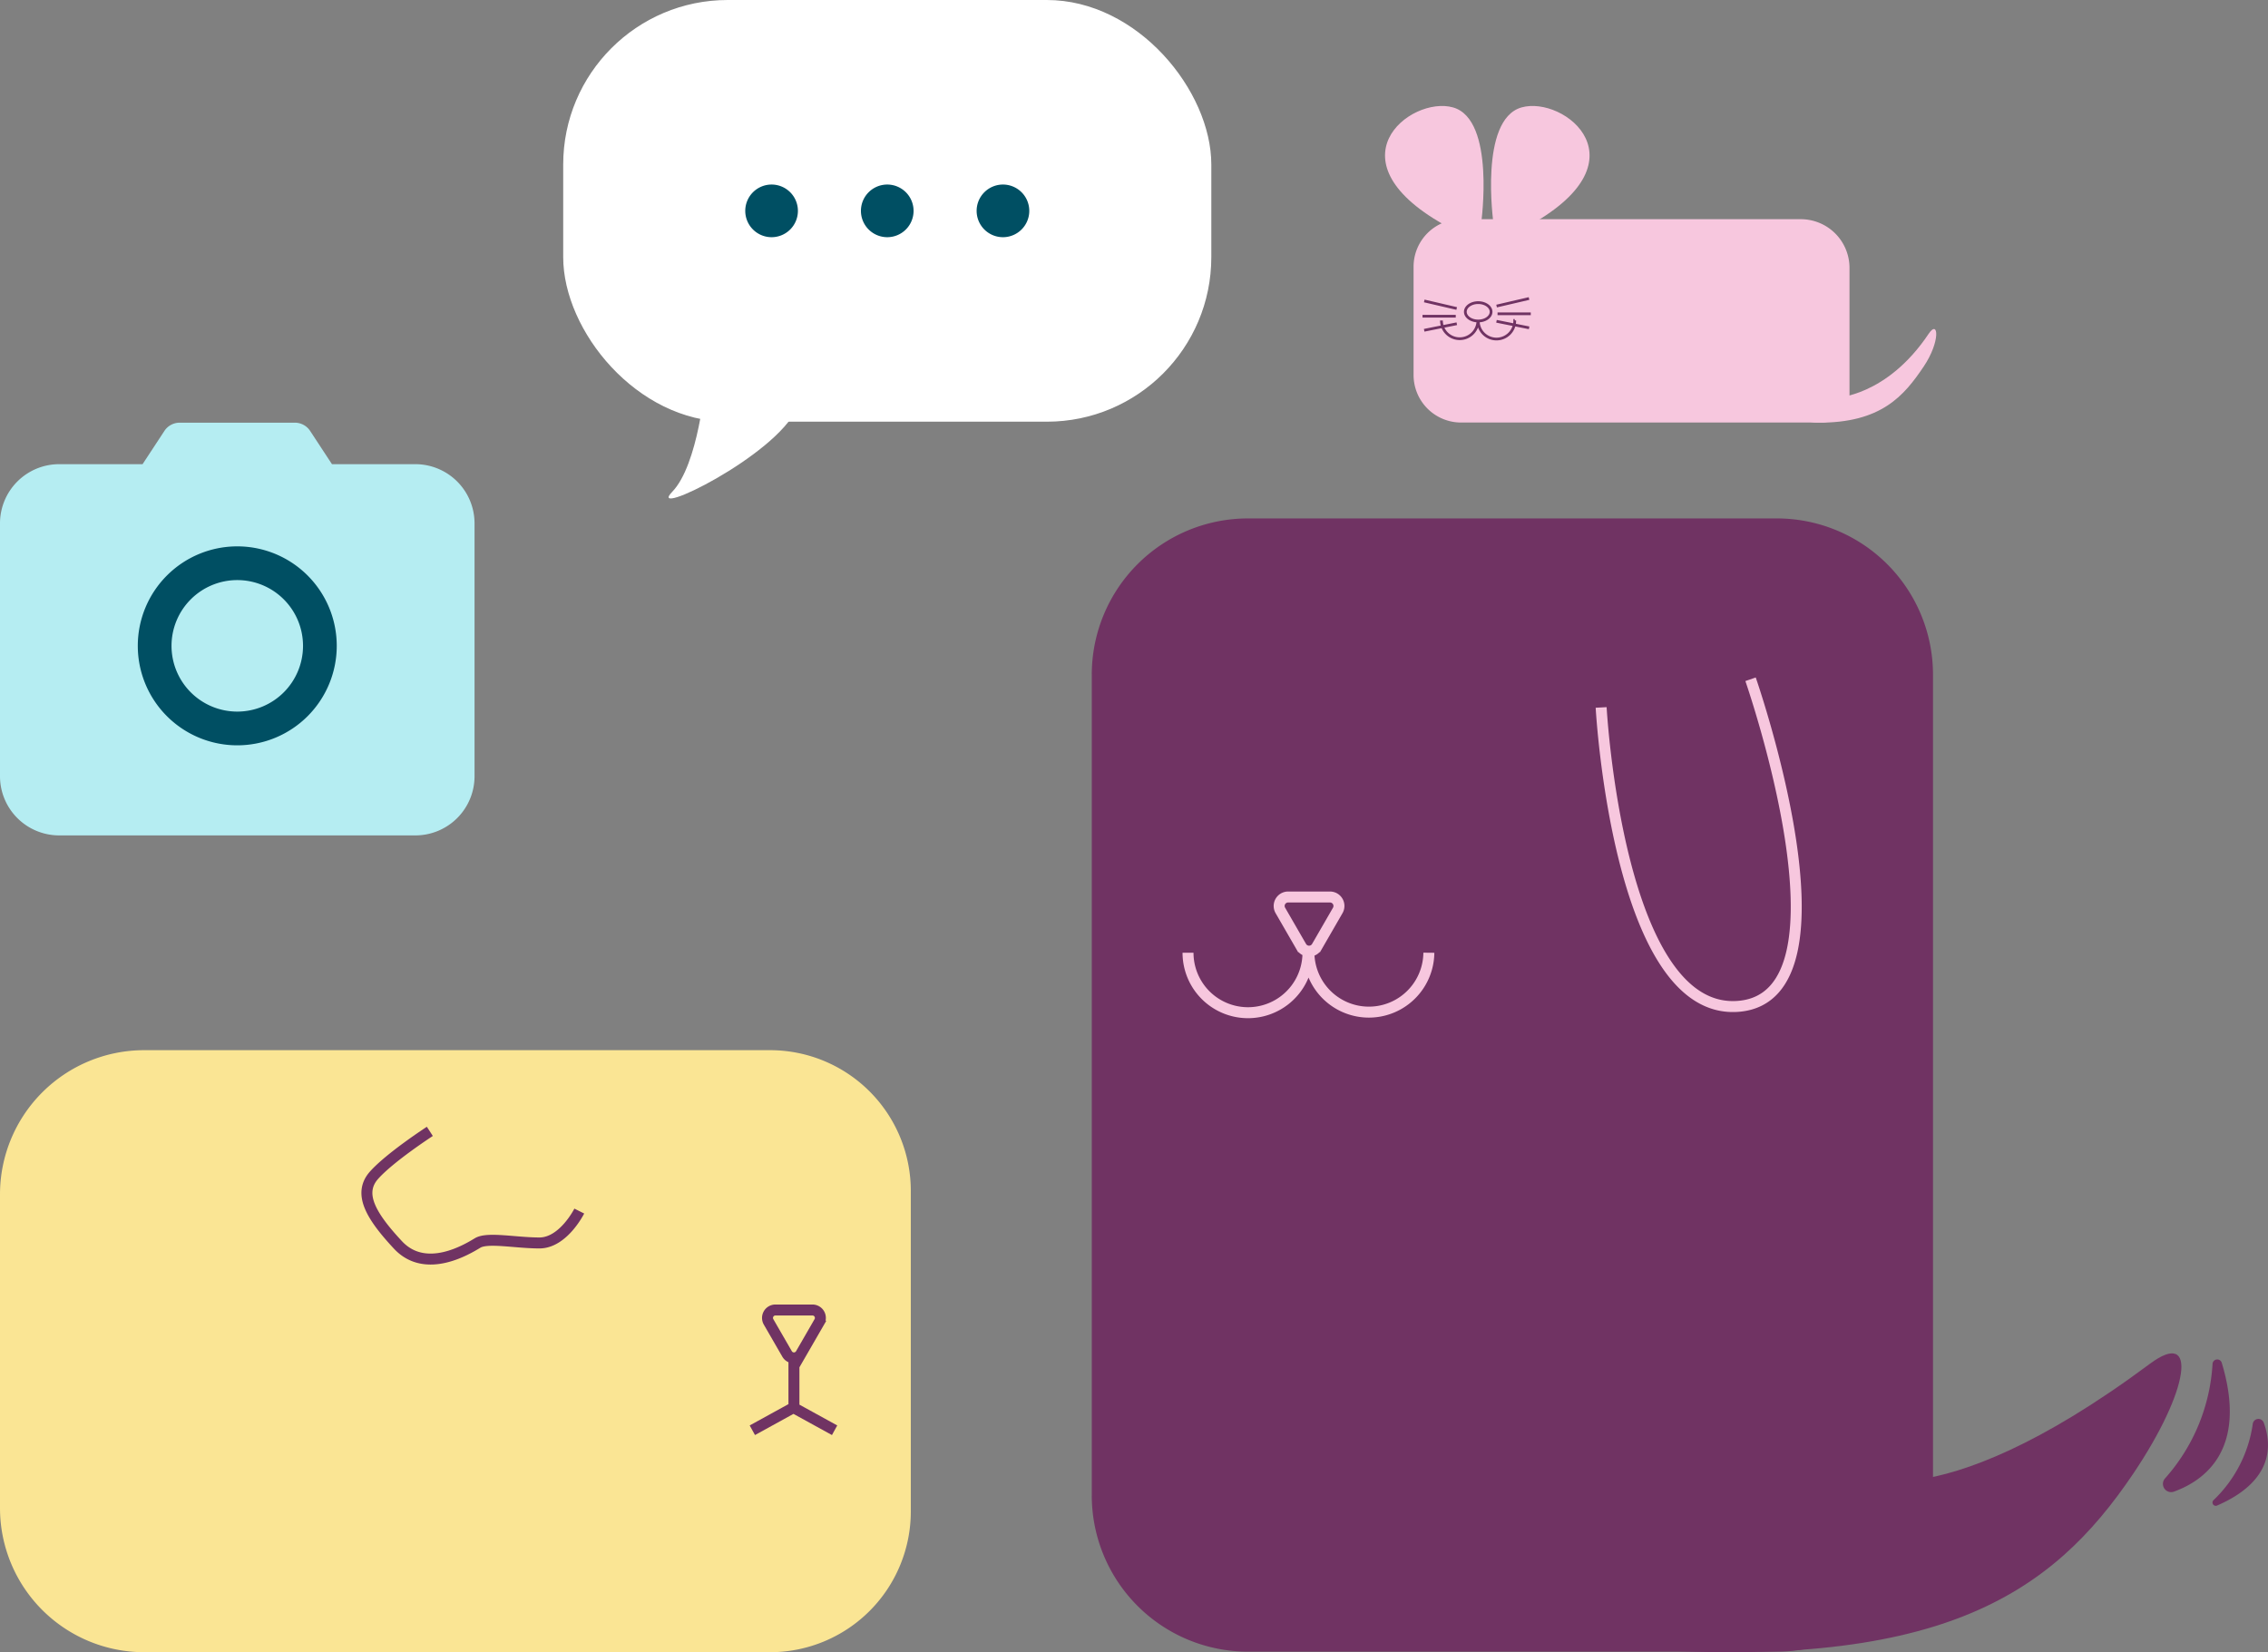 <svg xmlns="http://www.w3.org/2000/svg" width="413.577" height="301.287" viewBox="0 0 413.577 301.287">
  <rect x="0" y="0" width="413.577" height="301.287" fill="#808080" stroke="none"/>
  <defs>
    <clipPath id="a">
      <path data-name="Rectangle 65" fill="none" d="M0 0h166.09v109.783H0z"/>
    </clipPath>
    <clipPath id="b">
      <path data-name="Rectangle 66" fill="none" d="M0 0h100.516v57.754H0z"/>
    </clipPath>
    <clipPath id="c">
      <path data-name="Rectangle 58" fill="none" d="M0 0h214.488v206.75H0z"/>
    </clipPath>
    <clipPath id="d">
      <path data-name="Rectangle 85" fill="none" d="M0 0h118.186v90.9H0z"/>
    </clipPath>
    <clipPath id="e">
      <path data-name="Rectangle 88" fill="none" d="M0 0h86.534v75.261H0z"/>
    </clipPath>
  </defs>
  <g data-name="Group 192">
    <g data-name="Group 187">
      <g data-name="Group 52" clip-path="url(#a)" transform="translate(0 191.504)">
        <path data-name="Path 15" d="M140.42 0H26.294A26.294 26.294 0 0 0 0 26.294v57.195a26.294 26.294 0 0 0 26.294 26.294H140.42a25.67 25.67 0 0 0 25.67-25.67V25.671A25.67 25.67 0 0 0 140.42 0" fill="#fae594"/>
        <path data-name="Path 16" d="m152.192 69.307-7.5-4.125-7.5 4.125m-31.558-39.968s-2.907 5.814-7.267 5.814-9.447-1.09-11.264 0-9.447 5.814-14.534.363-7.267-9.447-4.36-12.717 10.174-7.993 10.174-7.993m66.394 41.056v10.175m1.251-10.641 3.377-5.849a1.445 1.445 0 0 0-1.252-2.167h-6.75a1.445 1.445 0 0 0-1.251 2.167l3.376 5.849a1.445 1.445 0 0 0 2.5 0Z" fill="none" stroke="#703363" stroke-miterlimit="10" stroke-width="2"/>
      </g>
    </g>
    <g data-name="Group 188">
      <g data-name="Group 54" transform="translate(252.565 19.324)" clip-path="url(#b)">
        <path data-name="Path 17" d="M13.874 20.648h61.942a8.88 8.88 0 0 1 8.881 8.881v23.09a5.11 5.11 0 0 1-5.106 5.108H13.874a8.67 8.67 0 0 1-8.67-8.671V29.318a8.67 8.67 0 0 1 8.67-8.67" fill="#f7c7de"/>
        <path data-name="Path 18" d="M19.338 37.535c0 .924-1.051 1.674-2.347 1.674s-2.347-.749-2.347-1.674 1.051-1.673 2.343-1.673 2.351.75 2.351 1.673Zm-2.395 1.577a3.328 3.328 0 1 1-6.656 0m13.366 0a3.329 3.329 0 1 1-6.657 0m-9.858 1.792 5.949-1.192m-5.933-4.157 5.915 1.375m-6.233 1.409h6.061m13.377 2.118-5.951-1.192m5.934-4.153-5.914 1.375m6.233 1.409h-6.061" fill="none" stroke="#703363" stroke-miterlimit="10" stroke-width=".5"/>
        <path data-name="Path 19" d="M17.53 21.356S20.192 2.5 12.417.268s-23.218 9.9-.639 21.94 5.751-.852 5.751-.852" fill="#f7c7de"/>
        <path data-name="Path 20" d="M19.77 21.356S17.104 2.5 24.879.268s23.218 9.9.639 21.94-5.751-.852-5.751-.852" fill="#f7c7de"/>
        <path data-name="Path 21" d="M82.173 53.218s9.289-.2 16.961-11.679c1.808-2.7 2.169 1.418-.922 6-3.537 5.246-7.692 10.327-19.387 10.211-3.522-.035-4.381-2.841-8.347-2.976-7.2-.245 11.695-1.558 11.695-1.558" fill="#f7c7de"/>
      </g>
    </g>
    <g data-name="Group 189">
      <g data-name="Group 49">
        <g data-name="Group 48" clip-path="url(#c)" transform="translate(199.089 94.537)">
          <path data-name="Path 8" d="M28.488 0h96.427A28.49 28.49 0 0 1 153.4 28.488v149.674a28.49 28.49 0 0 1-28.488 28.488H28.488A28.49 28.49 0 0 1 0 178.162V28.488A28.49 28.49 0 0 1 28.488 0" fill="#703363"/>
          <path data-name="Path 9" d="M120.131 29.329s20.048 57.574-2.057 59.63-25.189-54.49-25.189-54.49M39.423 79.197a10.936 10.936 0 0 1-21.872 0m43.916 0a10.936 10.936 0 0 1-21.871 0m-1.389-1.1-3.818-6.612a1.634 1.634 0 0 1 1.415-2.45h7.635a1.634 1.634 0 0 1 1.415 2.45l-3.816 6.612a1.633 1.633 0 0 1-2.829 0Z" fill="none" stroke="#f7c7de" stroke-miterlimit="10" stroke-width="2"/>
          <path data-name="Path 10" d="M204.377 154.152a34.4 34.4 0 0 1-8.67 20.91 1.5 1.5 0 0 0 1.624 2.409c5.8-2.11 13.434-7.865 8.724-23.5a.859.859 0 0 0-1.677.178" fill="#703363"/>
          <path data-name="Path 11" d="M204.526 179.047a23.83 23.83 0 0 0 7.186-13.937 1.036 1.036 0 0 1 2-.218c1.479 4.015 1.846 10.624-8.53 15.123a.6.6 0 0 1-.656-.967" fill="#703363"/>
          <path data-name="Path 12" d="M138.115 174.028s14.534 10.1 54.865-19.892c8.739-6.5 7.261 4.745-3.085 20.087-14.917 22.12-35.507 36.329-94.452 31.628-24.046-1.917 42.672-31.823 42.672-31.823" fill="#703363"/>
        </g>
      </g>
    </g>
    <g data-name="Group 190">
      <g data-name="Group 75" transform="translate(102.702)" clip-path="url(#d)">
        <path data-name="Path 50" d="M25.917 69.798s-1.252 14.947-6.052 19.9 18.805-6.487 22.738-15.222c2.726-6.053-16.682-4.676-16.682-4.676" fill="#fff"/>
        <rect data-name="Rectangle 84" width="118.186" height="76.897" rx="30" fill="#fff"/>
        <path data-name="Path 51" d="M37.999 43.253a4.8 4.8 0 1 0-4.8-4.8 4.8 4.8 0 0 0 4.8 4.8" fill="#004f63"/>
        <path data-name="Path 52" d="M59.091 43.253a4.8 4.8 0 1 0-4.8-4.8 4.8 4.8 0 0 0 4.8 4.8" fill="#004f63"/>
        <path data-name="Path 53" d="M80.19 43.253a4.8 4.8 0 1 0-4.8-4.8 4.8 4.8 0 0 0 4.8 4.8" fill="#004f63"/>
      </g>
    </g>
    <g data-name="Group 191">
      <g data-name="Group 79" clip-path="url(#e)" transform="translate(0 77.078)">
        <path data-name="Path 64" d="M75.753 7.566H60.534L56.552 1.5A3.33 3.33 0 0 0 53.767 0h-21a3.33 3.33 0 0 0-2.785 1.5L26 7.566H10.78A10.8 10.8 0 0 0 0 18.349v46.132a10.793 10.793 0 0 0 10.78 10.78h64.973a10.793 10.793 0 0 0 10.781-10.78V18.349A10.8 10.8 0 0 0 75.753 7.566" fill="#b5edf2"/>
        <path data-name="Path 65" d="M43.267 55.759a15.065 15.065 0 1 0-15.065-15.065 15.066 15.066 0 0 0 15.065 15.065Z" fill="none" stroke="#004f63" stroke-miterlimit="10" stroke-width="6.15"/>
      </g>
    </g>
  </g>
</svg>